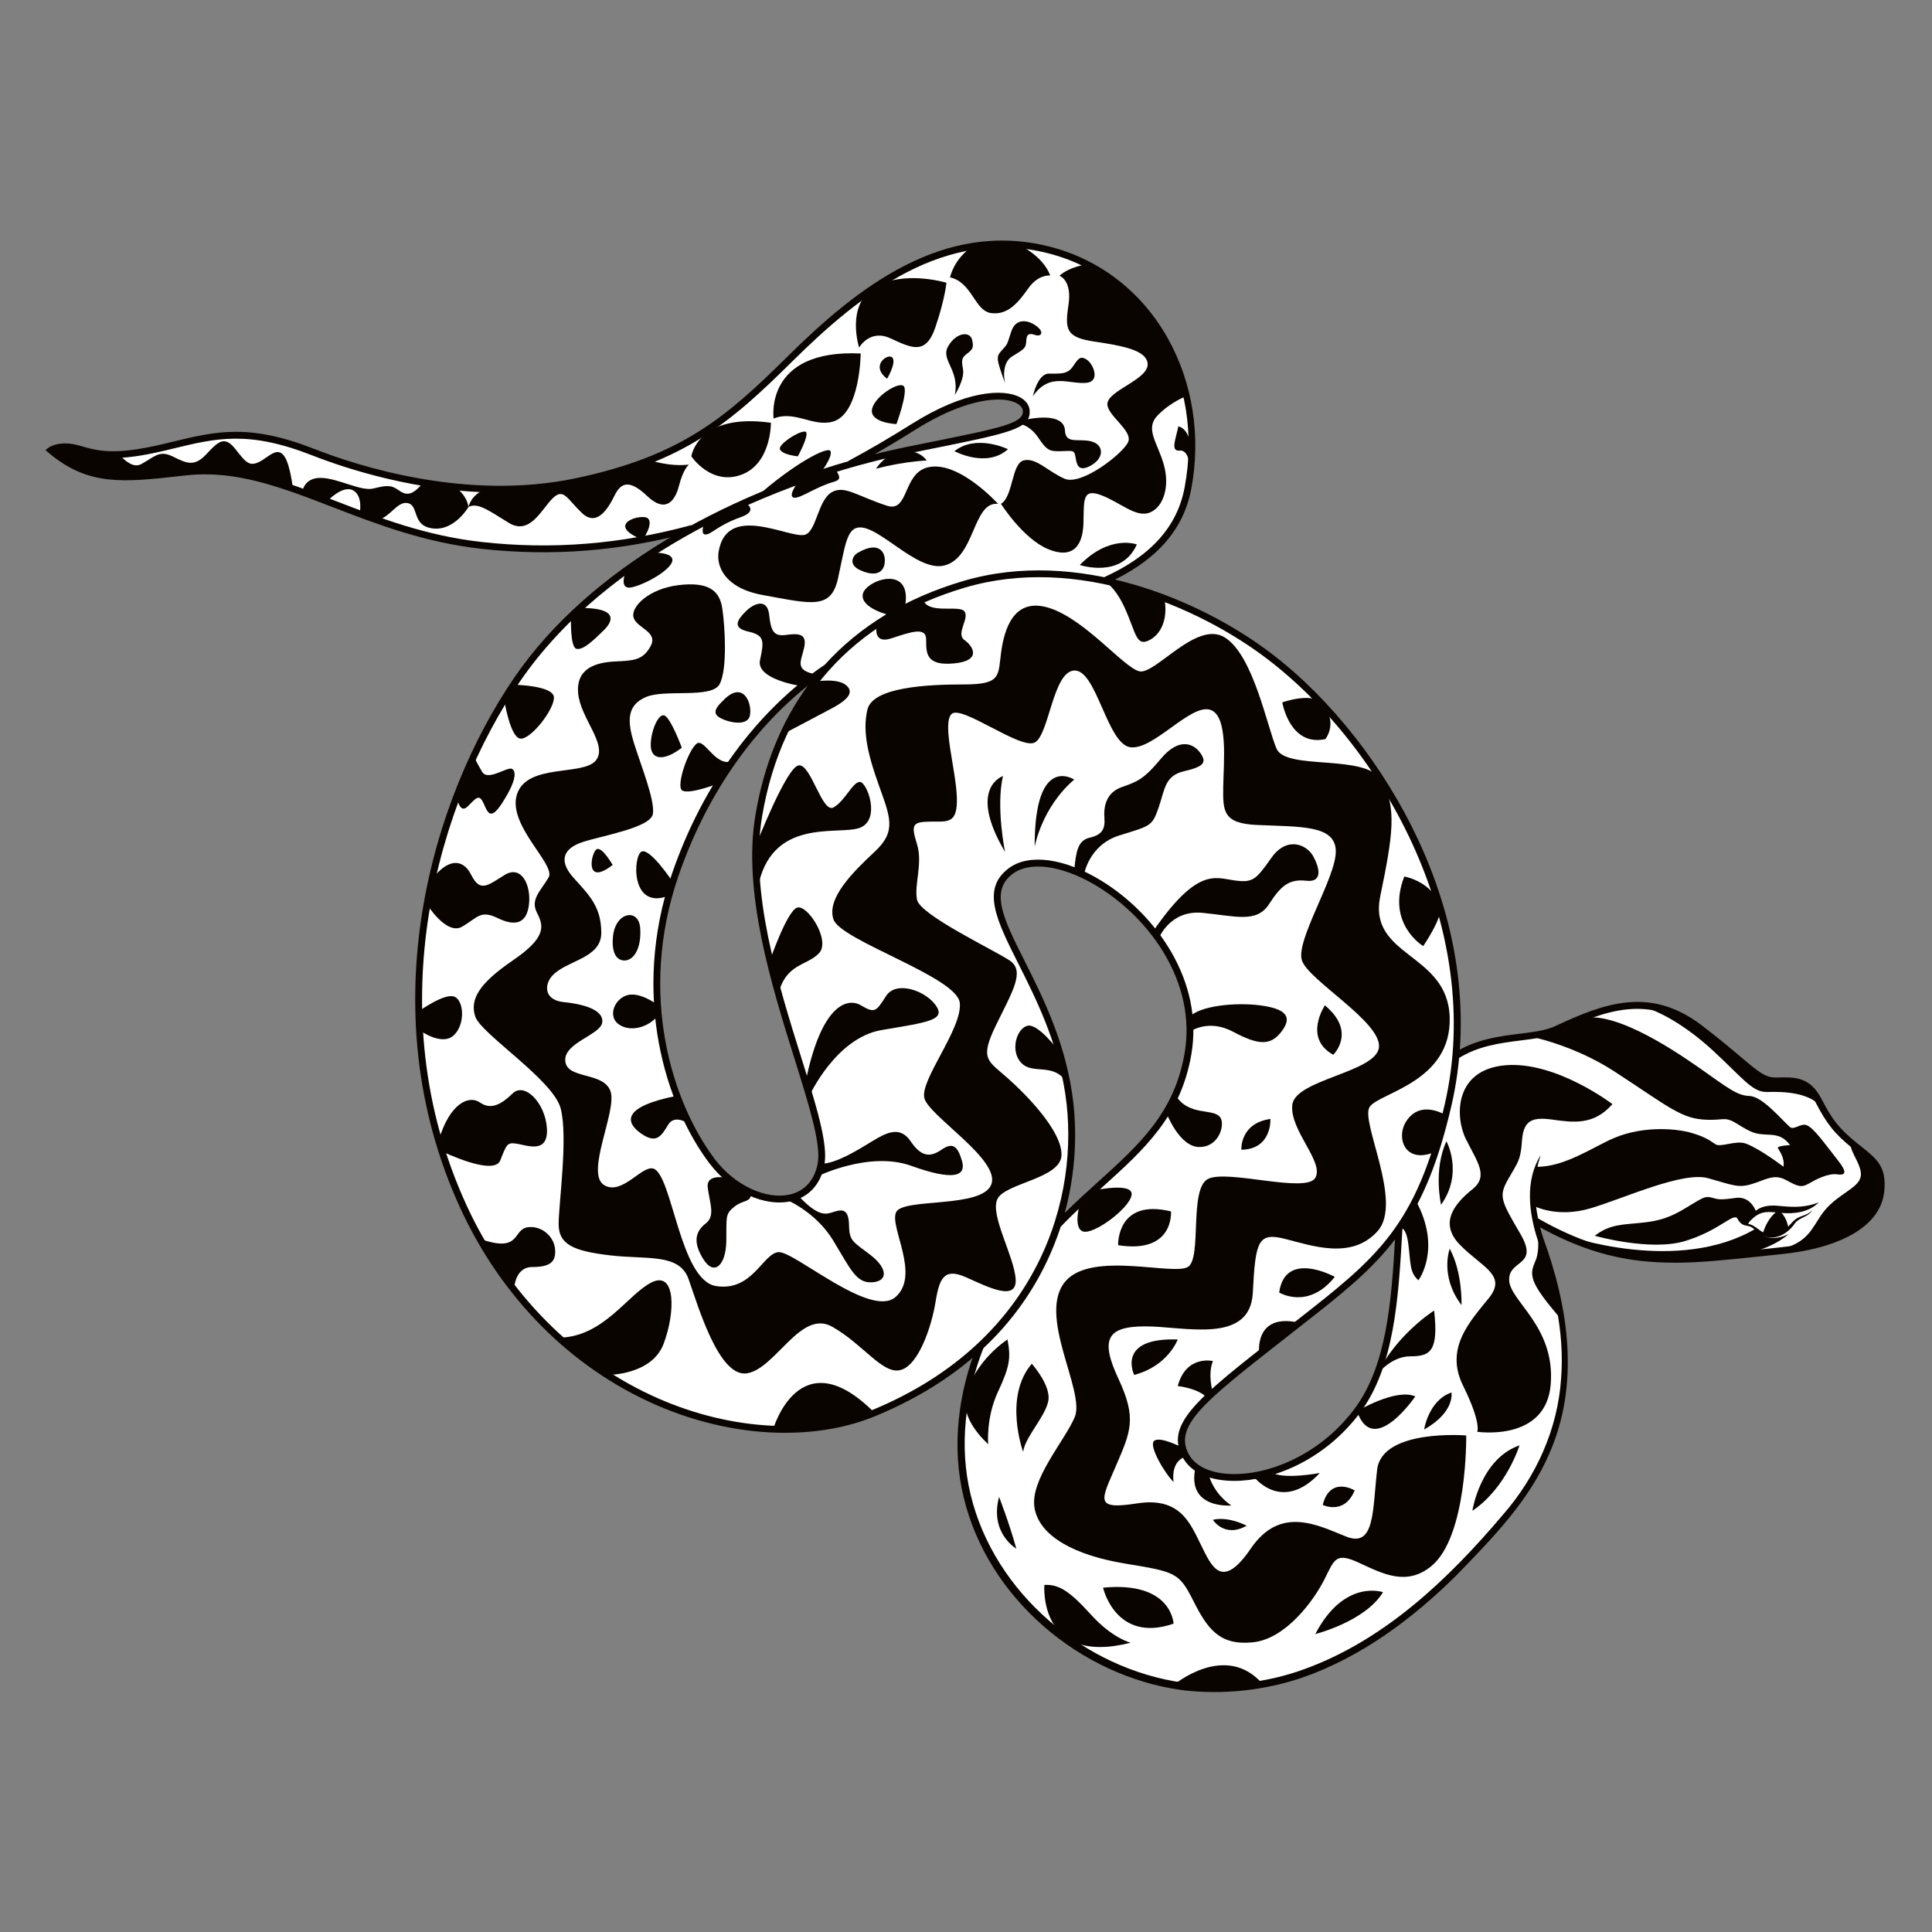 <?xml version="1.0" encoding="UTF-8"?>
<svg id="animals" xmlns="http://www.w3.org/2000/svg" viewBox="0 0 566.93 566.93">
  <rect x="0" y="0" width="566.93" height="566.93" fill="#808080" stroke="none"/>
  <defs>
    <style>
      .cls-1 {
        fill: none;
      }

      .cls-1, .cls-2, .cls-3 {
        stroke-width: 0px;
      }

      .cls-2 {
        fill: #fff;
      }

      .cls-3 {
        fill: #090400;
      }
    </style>
  </defs>
  <g>
    <path class="cls-2" d="m544.26,336.18c-5.34-4.29-7.54-7.22-10.68-13.3-3.14-6.07-7.09-5.85-12.38-5.71-5.29.14-7.47-4.07-22.4-15.48-14.93-11.4-28.37-6.11-41.95.27-7.14,3.36-19.41,1.29-29.62,7.88,4.41-49.09-25.63-95.06-54.72-117.25-12.94-9.87-30.25-18.38-48.52-22.12,12.5-5.57,22.08-13.82,24.6-27.2,5.77-30.59-10.26-62.2-40.87-69.95-30.61-7.75-55.46,11.73-75.93,32-18.08,17.9-31.18,29.35-62.61,35.98-29.22,6.16-59.22-1.55-77.11-8.57-20.13-7.9-29.46-4.96-43.77-1.51s-19.41,2.2-25.05.55c-5.64-1.65-8.33.35-8.33.35,11.7,9.84,22.1,8.32,39.62,6.38,27.48-3.04,50.73,17.53,86.69,21.54,22.16,2.47,42.78.22,62.02-5.03-20.47,11.23-38.92,26.01-51.49,44.35-24.97,36.47-42.05,97.58-15.77,154.74,26.28,57.17,85.11,75.21,120.62,60.44,12.82-5.33,23.04-12.06,31.1-19.58-.51,1.32-1.01,2.67-1.48,4.06-17.77,51.62,23.41,91.39,61.49,95.91,38.08,4.51,69.11-19.75,95.06-51.06,25.95-31.31,14.67-64.31,9.31-80.11-.66-1.95-1.16-3.8-1.52-5.54,26.36,15.19,44.5,11.48,71.5,8.81,19.71-1.95,28.97-9,29.84-17.59.73-7.21-2.3-9-7.64-13.3ZM268.22,125.16c19.79-12.43,32.61-9.72,32.93-4.61.3,4.92-7.07,5.89-35.06,11.59-5.57,1.13-11.26,2.53-17.01,4.18,6.56-3.52,12.95-7.27,19.15-11.17Zm-27.26,216.31c-2.64,14.88-21.65,12.99-31.99-.72-10.16-13.47-24.1-45.38-10.82-84.06,9.16-26.67,25.6-48.18,44.78-61.03-10.09,11.12-17.19,25.57-20.26,43.6-6.25,36.8,20.92,87.3,18.28,102.22Zm69.37,18.02c4.44-13.8,4.92-27.48,3.27-38.57-5.21-34.82-30.58-55.18-17.01-65.32,14.64-10.94,58.22,18.08,51.99,53.75-4.16,23.86-21.63,32.79-38.24,50.14Zm37.74,67.92c-5.41-9.45,5.08-17.18,30.15-36.85,14.18-11.12,24.48-18.78,32.34-30.2-1.12,19.56-2.15,40.19-12.36,53.75-15.84,21.05-43.87,24.25-50.13,13.31Zm102.5-69.16"/>
    <path class="cls-3" d="m521.93,355.13c-2.92,1.88-4.19,5.21-4.67,6.94.4.2.83.37,1.36.45,2.49.41,4.48-.41,6.18-2.03-.53-3.86-2.87-5.36-2.87-5.36Z"/>
    <path class="cls-3" d="m515.17,360.56c-22.58,13.26-54.69,2.61-58.58.9,19.23,9.44,34.46,8.78,53.26,6.88,10.32-1.59,14.95-6.18,14.95-6.18-6.79,3.22-9.63-1.6-9.63-1.6Z"/>
    <path class="cls-3" d="m544.26,336.18c-.55-.44-1.06-.87-1.54-1.28.22,1.3.63,2.68,1.35,4.07,2.74,5.25,2.85,7.01-.79,9.76-3.64,2.74-6.63,4.16-9.6,8.93-2.97,4.78-4.71,7.82-14.1,9.66h0c.82-.08,1.65-.17,2.48-.25,19.71-1.95,28.97-9,29.84-17.59.73-7.21-2.3-9-7.64-13.3Z"/>
    <path class="cls-3" d="m467.97,362.63s16.34,4.65,26.54,1.53c10.2-3.12,14.24-8.48,15.34-6.55s3.06,1.88,3.06,1.88c0,0,.47-2,2.54-3.57,0,0-1.44-5.06-6.13-4.4s-5.1.43-6.94-.06-2.38-.24-6.36,2.19c-3.97,2.43-7.11,4.35-13.43,5.06s-10.13.4-14.62,3.92Z"/>
    <g>
      <path class="cls-1" d="m296.59,255.6c-13.56,10.14,11.81,30.5,17.01,65.32,1.66,11.09,1.17,24.77-3.27,38.57,16.62-17.35,34.08-26.28,38.24-50.14,6.23-35.67-37.35-64.69-51.99-53.75Z"/>
      <path class="cls-1" d="m242.94,195.66c-19.19,12.85-35.63,34.36-44.78,61.03-13.28,38.68.66,70.58,10.82,84.06,10.34,13.71,29.35,15.6,31.99.72,2.65-14.91-24.53-65.42-18.28-102.22,3.06-18.03,10.16-32.47,20.26-43.6Z"/>
      <path class="cls-1" d="m301.15,120.55c-.31-5.11-13.14-7.83-32.93,4.61-6.2,3.89-12.58,7.65-19.15,11.17,5.75-1.65,11.45-3.05,17.01-4.18,27.99-5.7,35.36-6.68,35.06-11.59Z"/>
      <path class="cls-1" d="m378.22,390.56c-25.07,19.68-35.56,27.4-30.15,36.85,6.26,10.94,34.29,7.74,50.13-13.31,10.21-13.56,11.24-34.18,12.36-53.75-7.86,11.41-18.16,19.07-32.34,30.2Z"/>
      <path class="cls-3" d="m518.54,320.44c4.26-.13,13.03-.13,16.52,5.16,0,0,0,0,0,0-.48-.84-.96-1.73-1.47-2.72-3.14-6.07-7.09-5.85-12.38-5.71-5.29.14-7.47-4.07-22.4-15.48-6.62-5.06-12.95-6.83-19.12-6.68,5.11.39,14.27,5.22,23.12,13.42,8.9,8.26,11.48,12.13,15.74,12Z"/>
    </g>
    <path class="cls-3" d="m449.88,353.75s6.84,3.86,17.04.76,26.97-10.84,34.33-8.77,8.81,2.91,12.77,1.72,6.49-3.09,9.9-1.27,4.51,2.45,6.73,1.19,5.7-3.17,8.55-2.77,2.51-1.1,0-4.27c-3.68-4.65-7.02-9.48-9.12-10.19-1.73-.59-3.7,1.59-4.87.54-2.73-2.46-8.08-8.94-11.82-9.08s-6.32-2.34-14.8-8.29c-8.91-6.25-26.74-17.81-35.66-14.07-8.92,3.75-10.82,4.42-14.46,4.77,0,0,12.95,2.39,25.23,10.37,14.76,9.59,19.18,13.54,25.76,14.1s6.26-1.23,10.41,1.36c4.14,2.59,5.21,2.86,7.9,3.04s5.09-.09,7.51,3.13c0,0-3.93.18-3.57.89.36.71,2.09,2.86,1.62,5.45,0,0-6.67-5.13-10.95-6.76-2.96-1.13-7.49,1.21-9,.16-1.94-1.35-3.58-2.38-7.66-3.5-2.82-.78-12.89-2.28-22.26,1.75-5.96,2.57-14.49,8.53-22.67,8.37,0,0-1.64,5.43-.88,11.38Z"/>
    <path class="cls-3" d="m473.15,323.99s-16.65-12.72-31.5-11.39c-14.85,1.33-14.75,15.01-11.53,21.58s6.84,10.86,2.01,14.75c-4.83,3.89-10.19,9.7-3.76,16.31,6.44,6.61,13.94,8.89,8.58,15.6-5.36,6.7-13.14,14.61-7.64,25.74,5.5,11.13,4.16,13.56,4.16,13.56,0,0,20.24,3.07,21.58-13.96,1.34-17.03-12.07-24.4-12.2-30.57s8.98-3.89,3.22-13.67c-5.76-9.79-6.3-10.99-3.49-15.95,2.82-4.96,3.62-5.39,4.02-11.07.4-5.68,2.41-7.28,8.71-6.41s12.29,1.81,17.83-4.5Z"/>
    <path class="cls-3" d="m430.23,421.22s-24.72-2.01-26.12,10.04c-1.39,12.05-.62,23.02-9.12,19.62-8.5-3.4-19.32-9.12-27.97,3.55-8.65,12.67-11.59,4.94-14.68-1.24-3.09-6.18-6.03-14.01-18.7-12.03-12.67,1.98-10.51-.93-6.18-11s6.18-13.91.77-25.5c-5.41-11.59-3.55-15.45,7.88-15.45s30.75,5.41,31.52-9.89c.77-15.3,1.57-17.77,9.52-15.76,7.95,2.01,19.54,6.18,27.11-2.32s-5.25-32.3-2.32-36.47c2.94-4.17,24.05-7.3,23.46-26.29s-24.08-17.6-20.37-35.52c3.71-17.93,4.91-26.08.37-33.98-4.54-7.9-28.03-2.8-30.81-9.29-2.78-6.49-6.8-27.35-15.14-32.61-8.34-5.25-20.55,11.13-25.19,9.89s-15.76-15.14-26.27-18.54c-10.51-3.4-13.29,6.18-14.22,12.98-.93,6.8.15,9.43-10.76,9.43s-26.94.77-28.49,7.42c-1.55,6.64.39,13.83,3.4,22.25,3.33,9.33,5.18,13.41-1.18,19.35-6.36,5.95-14.25,13.69-12.17,19.92,2.07,6.22,36.24,16.87,37.07,24.48.83,7.61-11.89,22.82-10.37,28.08,1.52,5.26,22.27,17.98,19.64,25.17-2.63,7.19-25.86,3.91-27.94,8.18-2.07,4.27,7.19,18.38-.14,24.88s-29.86-13.59-34.44-13.14-7.61,11.62-18.26,9.96c-10.65-1.66-12.85-32.63-18.37-34.46-3.34-1.11-9.13,7.86-14.37,4.9-5.92-3.35,3.86-21.97,1.73-27.69-2.13-5.72-12.77-3.36-13.24-8.78-.47-5.42,10.3-7.63,10.84-11.32.43-2.9-3.27-5.16-11.36-5.99-5.67-.58-5.78-5.05-3.25-7.78,4.17-4.51,14.33-4.97,14.33-12.52s-3.38-10.91-8.06-16.08c-4.68-5.17-3.02-8.77,2.73-10.62,5.75-1.85,19.78-4.19,20.47-8.19s-3.61-14.52-5.56-20.86-2.14-11.01,3.51-13.45c5.65-2.44,19.3.58,21.64-3.8,2.34-4.39,1.56-16.96.78-22.22-.78-5.26-4.09-7.89-12.86-6.82s-14.13,6.43-13.16,9.55c.97,3.12,7.31,4.09,4.97,8.38s-5.26,4.19-10.62,4.48-11.31,1.95-10.62,9.36c.68,7.41,8.87,15.11,5.17,19.69s-20.08.78-23.1,9.84c-3.02,9.06,11.47,20.68,9.26,24.46-2.34,4-5.46,6.45-3.41,10.39,2.05,3.94,2.73,7.26-7.11,13.98-9.84,6.72-12.67,11.4-11.01,16.47s22.81,18.52,25.05,26.9c2.24,8.38-.58,28.07-.58,34.01s4.29,7.89,15.11,9.16c10.82,1.27,20.27-.68,23,6.92,2.73,7.6,8.87,29.14,17.25,27.68,8.38-1.46,15.69-18.91,24.95-13.64s14.81,14.13,20.08,12.67,9.06-12.77,10.23-20.08,2.78-9.84,8.95-7.11,14.93,7.31,14.54.58c-.39-6.72-7.61-18.84-5.36-23.55s18.62-5.95,18.81-12.88-9.94-17.4-15.79-22.59-8.28-5.49-3.51-15.38c4.78-9.89,8.77-16.02,4.09-19.15-4.68-3.12-26.31-13.36-27.19-17.84-.88-4.48,1.75-10.62,0-16.28-1.75-5.65-1.46-6.53,3.7-6.63s8.28.97,7.99-7.21c-.29-8.19-4.39-21.54-1.56-24.36,2.83-2.83,20.08,10.43,24.36,8.38,4.29-2.05,5.36-21.15,11.79-21.15s9.55,21.54,16.28,22.51,17.55-12.67,23.39-11.01c5.49,1.56,4,15.59,3.9,22.71-.1,7.11,0,10.67,9.84,11.11,13.06.58,23.1,0,23.2,7.7.1,7.7-11.89,26.23-9.94,32.07s23.29,18.02,22.61,25.43-24.66,9.45-25.44,16.96c-.78,7.5,9.55,16.86,6.72,21.44-2.83,4.58-25.92-2.63-31.48.29s-1.75,22.9-5.75,25.73c-4,2.83-28.11-4.72-35.96,4.19-8.67,9.84,5.86,32.35,2.63,39.96-3.02,7.11-13.25,18.42-11.79,26.7s11.79,13.84,26.61,16.28,15.79,2.63,19.98,10.92,7.7,13.16,17.45,12.18,17.93-12.38,20.95-18.32c3.02-5.94,3.22-8.28,10.33-4.97,7.11,3.31,13.82,6.73,20.95,1.07,10.82-8.58,10.4-38.48,10.4-38.48Z"/>
    <path class="cls-3" d="m210.87,161.89c-.71,4.33,1.83,10.7,12.97,12.72,14.2,2.57,20.01,4.39,22.05-4.82,2.03-9.2,2.49-14.44,5.89-14.98,5.99-.96,17.32,13.19,25.36,11.12,9.1-2.34,8.24-18.83,15.73-18.08,0,0-11.65-12.92-20.65-10.7-7.38,1.82-5.45,13.39-11.99,11.24-8.78-2.89-12.3-5.94-15.95-4.07-4.39,2.25-4.64,11.94-8.28,12.65-4.74.92-22.77-9.42-25.12,4.92Z"/>
    <path class="cls-3" d="m319.03,77.57s-5.05.58-8.15,3.35c0,0,3.77,1.22,2.66,8.53-1.11,7.31-.66,9.53,7.42,10.75s14.36,2.37,15.62,5.65c2.01,5.23-11.86,8.54-11.63,12.85.18,3.38,7.44,7.7,6.12,10.95-1.31,3.25-13.7,13.01-18.7,10.82-5-2.19-8.32-6.25-11.95-5.38s-3.06,10.57-6.69,12.76c0,0,6.44,10.19,13.76,13.26,7.32,3.06,10.26-.94,10.44-7.57.19-6.63-.44-10.32,5.13-8.26,5.57,2.06,10.26,6.75,14.32,5.13s5.94-7.65,4.13-14.08-5.69-10.5-1.75-14.5c3.94-4,8.36-5.57,8.36-5.57,0,0-4.08-26.17-29.09-38.69Z"/>
    <path class="cls-3" d="m299,71.87s6.92,3.03,9.19,8.98c0,0-3.46-.43-6.38,3.68-2.92,4.11-5.96,7.98-10.92,7.35s-5.51-8.98-12.11-10.49c0,0,1.08-5.41,6.49-8.98,0,0,5-2,13.73-.54Z"/>
    <path class="cls-3" d="m277.72,82.97s-12.59-3.83-21.11,1.39-4.51,17.64-4.51,17.64c0,0,3.07-5.5,9.12-2.75,6.05,2.75,10.38,5.19,13.21-3.07s3.3-13.21,3.3-13.21Z"/>
    <path class="cls-3" d="m252.56,103.72s-.13,17.94-8.33,20.05c-5.82,1.49-11.16-3.46-17.22-.94,0,0-2.91-20.44,25.55-19.1Z"/>
    <path class="cls-3" d="m226.22,124.05s.16,12.06-8.73,15.28c-8.88,3.22-14.62-5.42-14.62-5.42,0,0,1.81-12.87,23.35-9.85Z"/>
    <path class="cls-3" d="m202.17,136.33s-1.65,1.2-2.91,6.15c-1.26,4.95-4.17,8.02-9.36,3.07s-7.7-3.93-9.51-.24c-1.81,3.69-5.19,9.51-9.67,5.19-4.48-4.32-5.35-7.39-8.57-4.25-3.22,3.14-6.68,11.01-12.89,7.15-6.21-3.85-9.12-5.97-11.79-4.64,0,0,.62-3.56,5.11-5.28,0,0,25.26,1.34,48.05-8.44,0,0,5.8,1.98,11.54,1.29Z"/>
    <path class="cls-3" d="m137.47,148.77s-4.04,7-10.36,6.31-4.13-6.57-7.31-7.41-5.16,4.09-9.12,4.99l-5.16-1.87s1.14-5.22-1.92-6.9-7.64,3.24-7.64,3.24l-7.25-2.73s.37-4.23,5.41-4.17c5.04.06,11.76,4.02,15.42,3.12s5.16-1.14,7.32.42,3.98,1.99,7.3-2.15l9.37,1.26s3.32,2.08,3.95,5.89Z"/>
    <g>
      <path class="cls-1" d="m242.94,195.66c-19.19,12.85-35.63,34.36-44.78,61.03-13.28,38.68.66,70.58,10.82,84.06,10.34,13.71,29.35,15.6,31.99.72,2.65-14.91-24.53-65.42-18.28-102.22,3.06-18.03,10.16-32.47,20.26-43.6Z"/>
      <path class="cls-1" d="m296.59,255.6c-13.56,10.14,11.81,30.5,17.01,65.32,1.66,11.09,1.17,24.77-3.27,38.57,16.62-17.35,34.08-26.28,38.24-50.14,6.23-35.67-37.35-64.69-51.99-53.75Z"/>
      <path class="cls-1" d="m301.15,120.55c-.31-5.11-13.14-7.83-32.93,4.61-6.2,3.89-12.58,7.65-19.15,11.17,5.75-1.65,11.45-3.05,17.01-4.18,27.99-5.7,35.36-6.68,35.06-11.59Z"/>
      <path class="cls-1" d="m378.22,390.56c-25.07,19.68-35.56,27.4-30.15,36.85,6.26,10.94,34.29,7.74,50.13-13.31,10.21-13.56,11.24-34.18,12.36-53.75-7.86,11.41-18.16,19.07-32.34,30.2Z"/>
      <path class="cls-3" d="m76.96,135.04c-3.71,2.25-4.66.82-7.84-3.21-3.18-4.02-4.98-2.44-8.58,1.46-3.6,3.89-5.93,2.57-9.85.66-3.92-1.91-5.19,0-9.21,2.22-2.22,1.23-4.7-.77-6.47-2.81-5.14.24-8.35-.6-11.75-1.59-5.64-1.65-8.33.35-8.33.35,11.7,9.84,22.1,8.32,39.62,6.38,10.78-1.19,20.92,1.26,31.42,4.91-2.01-15.21-5.55-10.48-9.01-8.38Z"/>
    </g>
    <path class="cls-3" d="m424.45,334.9s5.07,9.28-1.58,18.62c0,0-2.35-10.17,1.58-18.62Z"/>
    <path class="cls-3" d="m425.41,366.42s-3.03,8,3.46,16.55c0,0,.35-9.51-3.46-16.55Z"/>
    <path class="cls-3" d="m450.57,358.25s1.85,7.52,0,11.74-1.96,6.14,7.7,17.32c0,0-1.96-12.9-7.7-29.05Z"/>
    <path class="cls-3" d="m410.56,360.36s1.96-1.03,2.7,4.67.32,8.34,2.96,10.66c0,0,7.02-9.25-.82-23.47l-4.84,8.14Z"/>
    <path class="cls-3" d="m417.9,419.48s1.27-8.54,8.02-10.87c0,0,1.14,5.7-8.02,10.87Z"/>
    <path class="cls-3" d="m432.05,443.34s2.32-15.21,13.83-19.21c0,0-3.8,12.45-13.83,19.21Z"/>
    <path class="cls-3" d="m404,403.46s4.03-5.46,9.86-5.46,8.33-1.46,6.97-13.43c0,0-11.07,6.97-16.83,18.89Z"/>
    <path class="cls-3" d="m398.2,414.1s11.42-6.82,17.11-4.34c0,0-12.37,18.16-17.11,4.34Z"/>
    <path class="cls-3" d="m397.51,437.34s-7.18-4.37-9.37,4.27c0,0,6.35,3.12,9.37-4.27Z"/>
    <path class="cls-3" d="m405.84,467.22s-11.35-4.06-19.88,12.28c0,0,14.57-3.64,19.88-12.28Z"/>
    <path class="cls-3" d="m387.28,432.24s-11.22,2.13-14.37-.35l-5.2,1.2s8.25,11.27,19.58-.85Z"/>
    <path class="cls-3" d="m365.82,447.71s-5.23-2.83-9.91-1.74c0,0,3.38,5.44,9.91,1.74Z"/>
    <path class="cls-3" d="m344.37,476.45s-.44-12.52-20.69-10.56c0,0,3.7,16.44,20.69,10.56Z"/>
    <path class="cls-3" d="m344.37,494.47s15.3-12.94,26.21-.23c0,0-15.71,2.89-26.21.23Z"/>
    <path class="cls-3" d="m331.78,482.05s-5.35-1.3-11.58-8.18c-6.24-6.87-9.42-9.04-13.74-8.78,0,0-1.91,23.86,25.33,16.96Z"/>
    <path class="cls-3" d="m300.22,426.02s-5.85-16.04,2.55-25.84c0,0,5.73,6.36,4.84,10.94-.89,4.58-6.87,10.69-7.38,14.89Z"/>
    <path class="cls-3" d="m295.64,393.06s-9.84,6.28-12.17,16.67c-1.17,5.2,2.53,10.29,6.51,14.08,0,0-.7-7.76,2.86-15.38,3.56-7.61,3.79-10.05,2.8-15.38Z"/>
    <path class="cls-3" d="m293.17,439.25s2.97,7.6,5.06,15.19c0,0-7.91-4.56-5.06-15.19Z"/>
    <path class="cls-3" d="m354.62,432.41s.98,5.44,6.7,9.36c0,0-13.34,1.23-10.49-11.3l3.79,1.94Z"/>
    <path class="cls-3" d="m346.97,424.79s-6.62-3.46-8.31-1.97c-1.69,1.48,3.28,9.72,5.72,12.06,0,0-1.08-6.15,3.7-7.47l-1.1-2.62Z"/>
    <path class="cls-3" d="m332.82,403.46s-5.44-11.03,12.78-10.4c0,0-2.85,7.81-12.78,10.4Z"/>
    <path class="cls-3" d="m355.92,399.39s-7.87-1.9-10.32,7.34c0,0,6.03.6,8.66,3.49l1.66-1.56s-1.64-5.2,0-9.27Z"/>
    <path class="cls-3" d="m369.5,397.4s-1.73-12.33,11.78-9.25l-11.78,9.25Z"/>
    <path class="cls-3" d="m391.68,374.69s-14.55-8.06-16.32,4.58c0,0,8.47,5.24,16.32-4.58Z"/>
    <path class="cls-3" d="m424.23,327.24s-7.41-4.79-11.63,1.87c-3.03,4.77-.33,12.69,8.59,8.87l3.04-10.75Z"/>
    <path class="cls-3" d="m328.1,365.39s-.52-13.82,15.52-9.91c0,0,1.04,12.52-15.52,9.91Z"/>
    <path class="cls-3" d="m317.02,352.62s-2.35,7.69.78,8.74c3.13,1.04,13.65-6.78,14.26-10.69s-11.15-1.33-11.15-1.33l-3.89,3.28Z"/>
    <path class="cls-3" d="m342.22,326.46s3.75,10.01,9.61,10.12,7.68-6.47,6.3-8.61c-1.9-2.94-9.29-.21-13.2-6.62l-2.7,5.11Z"/>
    <path class="cls-3" d="m364.27,337.38s-.52-7.74,8.52-9.03c0,0,.52,8.9-8.52,9.03Z"/>
    <path class="cls-3" d="m388.78,295.01s-6.45,9.59,2.45,14.5c0,0,6.97-6.67-2.45-14.5Z"/>
    <path class="cls-3" d="m349.18,302.75s5.28-3.92,12.64,0c7.36,3.92,10.97,4.21,14.19,0,3.23-4.21,1.69-6.71-6.27-7.74-7.21-.94-17.96.13-20.75,3.51l.19,4.23Z"/>
    <path class="cls-3" d="m422.6,266.2c.8,3.04-4.97,11.42-4.97,11.42,0,0-11-6.57-5.54-20.42,0,0,8.53,1.5,10.51,9.01Z"/>
    <path class="cls-3" d="m387.47,206.1c-2.93-2.91-11.19,0-11.19,0,0,0,2.15,13.07,12.65,10.78,0,0,4.16-5.2-1.46-10.78Z"/>
    <path class="cls-3" d="m339.98,275.48s3.21-8.55,12.9-7.61c9.69.94,15.87,3.09,19.51-2.56,3.63-5.65,6.06-7.4,10.97-6.86s3.83-3.9,1.95-7.26c-1.88-3.36-7.67-5.92-12.24.54-4.57,6.46-5.38,7.4-11.03,6.59-5.65-.81-10.79-3.68-23.69,14.97l1.64,2.19Z"/>
    <path class="cls-3" d="m318.07,256.8s1.31-8.84,10.46-11.67,9.55-2.69,11.43-8.07c1.88-5.38,1.75-9.42,7.53-10.76s6.73-2.56,4.71-5.38c-2.02-2.82-6.32-4.57-11.57,1.75-5.25,6.32-7.13,6.73-11.57,8.34s-5.25,5.65-4.98,9.01-.81,4.98-4.3,5.78c-3.5.81-4.04,4.01-4.57,9.74l2.86,1.26Z"/>
    <path class="cls-3" d="m324,170.48s3.06,1.45,5.95,7.7c3.33,7.21,3.34,11.49,7.02,9.82,3.68-1.67,5.87-6.35,4.7-12.37,0,0-11.09-4.01-17.67-5.15Z"/>
    <path class="cls-3" d="m257.31,183.27s-1.5,5.92,4.24,4.05,10.22-3.51,10.22.37-.12,7.74,8.1,6.99c8.23-.75,5.8-4.99,3.15-6.86-2.65-1.87,1.53-6.34,0-8.4s-10.82,1.05-12.16-3.56c0,0-8.15,3.46-13.55,7.42Z"/>
    <path class="cls-3" d="m221.8,248.11s8.96-23.02,12.57-23.52,6.86,14.21,10.22,12.34c3.37-1.87,5.61-7.48,7.73-7.48s6.23,11.09,0,13.46c-6.23,2.37-26.32-3.44-30.05,18.16,0,0-.87-7.6-.48-12.97Z"/>
    <path class="cls-3" d="m225.93,281.85s4.95-14.38,7.94-15.5c2.99-1.12,9.97,9.6,6.48,13.34s-9.72,2.98-11.9,11.9l-2.52-9.73Z"/>
    <path class="cls-3" d="m229.98,215.3s8.98-4.69,14.26-7.52,6.16-4.92,4.07-6.7c-2.61-2.22-9.09-1.08-9.09-1.08,0,0-6.04,7.51-9.24,15.29Z"/>
    <path class="cls-3" d="m303.62,248.51s1.94-11.43,11.59-19.75c0,0-11.71-7.83-11.59,19.75Z"/>
    <path class="cls-3" d="m294.93,250s-2.73-13.11-.62-22.27c0,0-10.56,3.39.62,22.27Z"/>
    <path class="cls-3" d="m310.84,308.63s-6.13-8.4-9.33-7.63c-3.2.77-5.21,7.39-1.78,10.94s9.46-.33,13.31,5.75l-2.21-9.07Z"/>
    <path class="cls-3" d="m237.52,321.54s7.74-17,21.18-19.28,19.01-2.87,15.9-7.25c-3.11-4.38-11.64-7.33-14.59-2.74-2.95,4.59-3.28,5.15-7.38,2.74-4.1-2.41-11.72-.08-16.27,22.68l1.16,3.85Z"/>
    <path class="cls-3" d="m239.81,345.22s15.29-7.55,27.58-3.12c12.29,4.43,16.21,3.12,14.91-1.39s-2.78-5.58-6.06-3.32-5.9,2.12-9.01-2.48c-3.11-4.6-7.07-2.61-11.32,0-4.25,2.61-10.72,6.6-14.94,6.57l-1.15,3.75Z"/>
    <path class="cls-3" d="m230.2,351.78s9,3.54,14.25,12.17c5.24,8.63,6.8,12.6,11.46,12.33s4.66-4.05-.47-8.01c-5.13-3.96-6.21-3.97-6.3-8.78s-2.07-4.63-4.37-3.91-4.4,1.83-10.59-4.8l-3.98,1.01Z"/>
    <path class="cls-3" d="m226.84,419.48s7.71-27.13,29.78-4.92c0,0-12.1,6.07-29.78,4.92Z"/>
    <path class="cls-3" d="m178.18,403.46s13.06.18,16.57-9.17c3.51-9.36,3.51-21.44-3.51-18s-14.15,16.17-27.35,16.24c0,0,7.97,7.18,14.29,10.93Z"/>
    <path class="cls-3" d="m150.83,378.69s-.01-6.88,5.33-6.89,6.79-1.56,6.76-4.63c-.04-4.3-3.97-7.53-7.93-7.06-4.76.55-1.85,7.75-14.18,3.42,0,0,3.83,8.11,10.02,15.16Z"/>
    <path class="cls-3" d="m213.68,345.73s-6.53-1.66-6,2.74c.52,4.4,2.31,8.28-.52,10.48-2.83,2.2-4.09,5.15-.84,10.44,3.25,5.29,6.71,1.83,6.81-5.19.1-7.02-.42-7.86,2.31-10.06,2.73-2.2,4.99-1.15,5.01-4.14,0,0-4.1-1.72-6.77-4.26Z"/>
    <path class="cls-3" d="m202.36,329.94s-4.23-3.17-6.22,0-3.31,5.93-7.95,2.73-5.96-7.91,10.49-11.13l3.67,8.4Z"/>
    <path class="cls-3" d="m129.69,337.86s15.23,7.4,17.11,2.65c1.88-4.75,1.96-5.41,5.06-4.86s9.07,2.87,8.63-4.53c-.44-7.4-6.51-13.69-10.05-10.27-3.53,3.42-6.46,4.86-9.63,2.65s-8.86.19-12.09,11.19l.97,3.16Z"/>
    <path class="cls-3" d="m192.71,294.69s-5.28-3.97-9.04-2.54c-3.75,1.44-5.52,6.76-1.44,8.84s9.05-.45,10.93-3.1l-.46-3.2Z"/>
    <path class="cls-3" d="m123.1,302.31s6.53,4.77,10.04,1.51c3.51-3.26,3.01-10.54,0-11.42-3.01-.88-10.33,4.41-10.33,4.41l.29,5.5Z"/>
    <path class="cls-3" d="m179.9,274.57c-.46,3.93.44,7.16,3.2,7.28s5.15-3.39,4.77-9.42c-.38-6.02-7.15-4.9-7.97,2.13Z"/>
    <path class="cls-3" d="m125.26,265.33s5.75,9.24,10.33,6.6,5.33-5.02,10.48-2.51,8.54,1.6,9.16-4.09c.63-5.7-2.26-11.6-7.15-8.58-4.9,3.01-7.15,5.27-9.79,0-2.64-5.27-7.27-4.49-11.61,1.4l-1.42,7.19Z"/>
    <path class="cls-3" d="m197.44,258.84s-6.38-9.68-9.03-9.01-3.65,17.53,7.85,12.99l1.18-3.97Z"/>
    <path class="cls-3" d="m179.78,253.81s-3.03-5.31-4.64-4.64-3.89,11.28,4.64,4.64Z"/>
    <path class="cls-3" d="m210.75,229.92s-8.21,3.22-10.49,2.09c-2.28-1.14,2.46-14.12,4.83-14.03s5.35,7.29,10.07,5.26l-4.42,6.69Z"/>
    <path class="cls-3" d="m200.07,219.4s-3.32-9.01-5.21-9.48-4.08,5.31-3.89,9.1c.19,3.79,3.7,4.55,9.1.38Z"/>
    <path class="cls-3" d="m134,233.65s.76,5.46,3.23,3c2.46-2.46,3.32-3.69,4.55-1.18,1.23,2.51,1.9,5.93,5.69,0s4.17-8.96,2.84-9.82-7.11,3.7-8.82.85c-1.71-2.84-2.49-4.66-2.49-4.66l-5,11.8Z"/>
    <path class="cls-3" d="m147.94,205.27s1.71,11.09,4.74,11.47,10.05-8.63,9.86-12.13c-.19-3.51-11.82-3.68-11.82-3.68l-2.78,4.34Z"/>
    <path class="cls-3" d="m167.57,180.83s-.39,9.09,1.6,9.56,5.12-2.65,7.96-5.4,4.35-6.65-6.97-6.6l-2.59,2.44Z"/>
    <path class="cls-3" d="m212.49,205.27c-1.49,1.46-3.74,3.51-1.73,5.02s8.65,3.26,9.31-.41-1.99-10.12-7.58-4.62Z"/>
    <path class="cls-3" d="m234.96,201.29s-13.18-1.9-11.94-7.58c1.23-5.69,1.33-7.31-3.51-8.4s-3.03-3.55-.66-5.92c2.37-2.37,6.33-3.98,6.86,1.04s1.48,6.35,4.98,5.88,6.16-.47,5.31,3.6c-.85,4.08-3.15,6.85,3.69,8.02l-4.73,3.35Z"/>
    <path class="cls-3" d="m261.4,180.62s-8.81-1.99-8.24-6.16c.57-4.17,15.02-9.4,12.34,3.92l-4.1,2.23Z"/>
    <path class="cls-3" d="m251.81,162.15c-1.87,1.08-2.73,3.59.49,5.11s6.39,1.61,7.18-1.42-.95-7.56-7.66-3.69Z"/>
    <path class="cls-3" d="m183.8,167.29s-2.77,6.26,1.98,4.97c4.47-1.21,11.26-5.25,11.53-7.79s-6.01-2.32-6.01-2.32l-7.5,5.14Z"/>
    <path class="cls-3" d="m206.71,153.17s-1.17,3.35,0,3.62c1.86.42,3.12-2.34,10.85-5.11,4.01-1.44,2.7-3.29.96-4.23l-11.8,5.72Z"/>
    <path class="cls-3" d="m234.48,141.03s-3.16,4.08-1.81,4.89,5.06-2.03,10.26-3.98c2.41-.91,4.94-.67,2-4.38,0,0-6.61,1.56-10.45,3.48Z"/>
    <path class="cls-3" d="m263.38,132.72c-3.88.9-6.33,4.83-6.33,4.83,0,0,7.19-2.02,14.87-2.42,0,0-2.28-3.87-8.53-2.42Z"/>
    <path class="cls-3" d="m280.07,132.39s9.4,5.09,15.7-.57c0,0-9.2-4.55-15.7.57Z"/>
    <path class="cls-3" d="m298.79,124.27s3.27.24,5.9,4.18,3.46,4.01,6.71,3.94,3.8-.42,4.15,1.45.48,5.05,4.56,2.77,3.8-6.22,0-7.12-7.4.94-7.61-3.19c-.21-4.14-6.04-4.4-12.39-2.99l-1.32.97Z"/>
    <path class="cls-3" d="m316.86,165.79s12.24,4.15,16.73-6.02c0,0-7.88-3.04-16.73,6.02Z"/>
    <path class="cls-3" d="m345.77,125.13s5.1.55,3.41,12.27c0,0-.16-5.48-3-5.18s-1.11-3.5-.41-7.1Z"/>
    <path class="cls-3" d="m303.09,116.26s1.38-6.63,4.71-6.63,5.4.25,6.97-2.01,2.13-3.39,4.14-2.07c2.01,1.32,3.94,6.34,0,6.78-5.08.56-10.86-3.25-15.81,3.93Z"/>
    <path class="cls-3" d="m294.9,112.37s-1.33-5.68,2.11-7.79c3.44-2.11,4.06-2.36,4.14-4.53s.94-2.31,2.62-1.75,2.47-.65,1.03-2.05c-2.24-2.17-6.58-3.44-8.03.97-1.45,4.41-1.03,3.56-2.78,5.56-1.75,1.99-1.69,2.3.91,9.61Z"/>
    <path class="cls-3" d="m280.19,115.91s3-4.69,2.38-7.69-.06-3.46,1.36-4.56,1.92-1.66,1.3-4.04-4.52-2.21-6.96,1.92,3.39,6.84,1.92,14.37Z"/>
    <path class="cls-3" d="m263.05,124.45s3.17-8.6,2.32-10.86-8.94,2.71-9.5,6.62c-.57,3.9,7.18,4.24,7.18,4.24Z"/>
    <path class="cls-3" d="m260.31,111.13s2.75-4.6,1.59-6.15c-1.16-1.55-6.78,2.24-1.59,6.15Z"/>
    <path class="cls-3" d="m234.12,133.9s2.99-5.43,2.5-6.96c-.49-1.53-8.36,3.23-7.75,4.88.61,1.65,5.25,2.08,5.25,2.08Z"/>
    <path class="cls-3" d="m240.65,138.97s3.78-4.91,3.05-6.58c-.73-1.66-11.19,3.97-22.01,13.67l18.96-7.09Z"/>
    <path class="cls-3" d="m188.61,158.4s3.22-4.62,1.55-6.26-13.18,1.65-1.55,6.26Z"/>
  </g>
  <path class="cls-3" d="m491.22,370.52c-13.17,0-25.7-2.5-41.14-11.4l1-1.73c23.69,13.65,40.5,11.88,63.76,9.42,2.32-.24,4.69-.49,7.14-.74,17.5-1.73,28.04-7.81,28.94-16.69.62-6.14-1.5-7.82-6.13-11.5l-1.15-.91c-5.24-4.21-7.59-7.14-10.94-13.62-2.79-5.4-6.12-5.31-11.16-5.18h-.31c-3.88.12-6.15-1.82-11.65-6.46-2.67-2.26-6.33-5.35-11.38-9.21-14.13-10.79-26.89-6.21-40.92.38-3.04,1.43-6.92,1.91-11.02,2.43-5.87.74-12.53,1.57-18.4,5.32l-1.08-1.68c6.25-4,13.14-4.86,19.23-5.62,3.95-.49,7.67-.96,10.42-2.25,14.63-6.88,27.96-11.63,42.98-.16,5.09,3.89,8.77,7,11.46,9.27,5.23,4.42,7.21,6.07,10.31,6h.31c5.17-.14,9.62-.26,12.99,6.25,3.01,5.81,5.03,8.65,10.42,12.98l1.14.91c4.74,3.77,7.6,6.04,6.88,13.27-1,9.91-12.2,16.65-30.73,18.48-2.44.24-4.82.49-7.13.74-8.59.91-16.31,1.72-23.82,1.72Z"/>
  <path class="cls-3" d="m362.18,434.56c-.63,0-1.25-.02-1.86-.06-6.25-.39-10.91-2.73-13.12-6.6-5.65-9.87,4.15-17.55,27.81-36.11l5.59-4.38c23.38-18.29,35.11-27.48,43.39-63.54,11.64-50.69-17.39-104.01-52.09-130.48-20.54-15.67-56.08-30.58-88.61-21-33.22,9.78-53.84,32.96-59.63,67.03-3.77,22.18,4.67,49.19,11.46,70.9,4.41,14.11,7.89,25.25,6.82,31.32-1.01,5.72-4.42,9.55-9.58,10.79-7.88,1.89-17.84-2.67-24.19-11.08-12.73-16.87-23.24-49.25-10.97-84.99,8.95-26.06,24.87-47.83,44.85-61.32,10.23-11.33,23.88-19.62,40.68-24.57,33.25-9.79,69.47,5.37,90.39,21.33,17.42,13.29,33.15,33.3,43.16,54.9,12.03,25.94,15.37,52.79,9.66,77.63-3.78,16.44-8.4,27.51-14.41,36.33l-.04.63c-1.12,19.58-2.27,39.82-12.51,53.42-10.44,13.87-25.64,19.85-36.82,19.85Zm47.18-70.88c-7.1,9.33-16.02,16.31-27.52,25.31l-5.59,4.38c-22.7,17.8-32.1,25.17-27.31,33.54,1.86,3.26,5.95,5.24,11.5,5.59,10.75.68,26.37-4.94,36.96-19,9.45-12.55,10.89-31.34,11.96-49.82Zm-172.32-162.47c-16.75,13.36-30.08,32.89-37.95,55.81-12.02,34.99-1.76,66.65,10.67,83.13,5.79,7.68,15.11,12.03,22.13,10.34,4.34-1.04,7.21-4.31,8.08-9.2.99-5.59-2.6-17.07-6.76-30.38-6.85-21.91-15.37-49.18-11.52-71.83,2.49-14.66,7.67-27.35,15.35-37.88Z"/>
  <path class="cls-3" d="m324.54,171.33l-.82-1.83c13.9-6.23,21.71-14.87,23.89-26.41,6.01-31.9-11.24-61.48-40.13-68.79-30.12-7.63-54.81,11.77-74.98,31.74-18.31,18.13-31.7,29.62-63.11,36.24-7.61,1.61-15.22,2.26-22.56,2.26-24.2,0-45.56-7.13-55.12-10.88-18.83-7.39-28.15-5.12-41.05-1.99l-2.13.51c-13.97,3.36-19.41,2.34-25.57.54-2.93-.86-4.94-.67-6.14-.35,10.51,8.14,20.23,7.06,35.96,5.31l1.65-.18c15.08-1.66,29.13,3.75,43.99,9.48,13.04,5.03,26.53,10.23,42.93,12.06,20.68,2.3,40.81.68,61.52-4.95l.53,1.93c-20.96,5.71-41.33,7.34-62.27,5.01-16.66-1.86-30.88-7.34-43.43-12.18-15.26-5.89-28.44-10.97-43.05-9.36l-1.64.18c-16.88,1.88-27.07,3.01-38.73-6.79l-.97-.81,1.01-.75c.13-.09,3.16-2.28,9.21-.51,5.15,1.51,10.01,2.93,24.54-.56l2.12-.51c13.26-3.22,22.84-5.55,42.25,2.07,12.29,4.82,44.36,15.31,76.54,8.52,30.88-6.51,44.06-17.83,62.11-35.71,20.57-20.37,45.79-40.13,76.88-32.26,14.76,3.74,27.08,13.29,34.7,26.89,7.35,13.12,9.8,28.83,6.9,44.21-2.31,12.24-10.5,21.35-25.04,27.87Z"/>
  <path class="cls-3" d="m230.4,420.45c-12.36,0-25.48-2.76-37.96-8.22-24.89-10.88-45.26-31.37-57.36-57.69-26.92-58.54-8.28-120.48,15.85-155.73,22.28-32.54,62.64-53.29,98.02-63.47l-.03-.06c6.12-3.29,12.26-6.88,18.77-10.97,15.5-9.74,26.65-10.29,31.49-7.8,1.82.93,2.87,2.35,2.97,3.98.33,5.32-5.79,6.56-28.53,11.15-2.27.46-4.71.95-7.32,1.48-38.18,7.78-88.09,29.42-113.7,66.82-23.84,34.82-42.25,95.98-15.69,153.76,11.9,25.87,31.91,46.01,56.34,56.7,21.6,9.45,45.15,10.66,62.99,3.24,48.79-20.29,60.86-62.55,56.37-92.58-2.31-15.44-8.64-28.04-13.73-38.17-6.42-12.77-11.05-22-2.89-28.1,5.91-4.42,16.35-3.01,27.24,3.68,15.85,9.73,30.13,29.29,26.34,51.04-3.17,18.13-13.72,27.67-25.95,38.72-4.04,3.65-8.23,7.43-12.36,11.74-1.13,3.46-2.52,7-4.25,10.58-9.64,20.03-26.46,35.14-49.99,44.93-7.98,3.32-17.07,4.96-26.6,4.96Zm74.19-166.17c-2.95,0-5.5.7-7.4,2.12-6.82,5.1-2.72,13.25,3.48,25.6,5.15,10.25,11.56,23.01,13.92,38.77,1.1,7.35,1.91,20.27-2.13,35.13,3.3-3.26,6.6-6.24,9.81-9.14,11.95-10.8,22.28-20.13,25.32-37.58,3.64-20.83-10.14-39.62-25.41-48.99-6.32-3.88-12.55-5.91-17.59-5.91Zm-11.66-137.04c-5.72,0-14.2,2.5-24.18,8.77-4.14,2.6-8.13,5-12.06,7.25,3.13-.78,6.2-1.48,9.2-2.09,2.62-.53,5.06-1.03,7.33-1.48,20.31-4.1,27.15-5.48,26.93-9.07-.07-1.16-1.07-1.9-1.89-2.33-1.32-.68-3.12-1.05-5.33-1.05Z"/>
  <path class="cls-3" d="m452.1,338.97c-2.7,7.84-1.79,16.52.74,24.29,7.46,20.41,10.81,42.82,1.77,63.34-6,13.95-16.8,24.9-27.21,35.64-12.97,12.86-28.06,24.09-45.46,30.12-11.16,3.74-23.28,5.01-34.96,3.6-29.98-4.02-57.18-27.01-64.23-56.71-3.57-14.79-1.55-30.47,3.99-44.49,0,0,1.87.72,1.87.72-5.36,13.72-7.27,28.88-3.75,43.27,6.97,28.72,33.39,51.02,62.4,55.02,11.78,1.42,24.13.16,35.3-3.91,23.7-8.52,42.52-26.51,58.52-45.44,9.71-11.12,16.04-25.13,17.01-39.91,1.11-13.88-2.33-27.68-6.88-40.71-2.59-7.91-3.75-17.46.9-24.84h0Z"/>
  <path class="cls-3" d="m533.68,352.83c-2.77,2.9-7.34,3.47-11.12,3.08-4.59-.51-6.46-.6-9.66,3.09,1.56-4.89,5.21-5.63,9.81-5.08,3.8.38,7.36.37,10.96-1.09h0Z"/>
  <path class="cls-3" d="m531.77,355.13c-1.03,1.99-3.81,2.1-5.05,3.83-1.89,2.8-5.3,5-8.79,3.89-1.76-.46-2.66-1.98-4.07-2.8-.9-.45-2.24-.3-3.03-1.12-.43-.38-.72-.85-.98-1.33.65.85,1.48,1.56,2.59,1.58,2.28-.22,3.76,2.26,5.75,2.75,1.97.5,4.11.03,5.69-1.27,1.29-.91,2.17-2.5,3.63-3.28,1.45-.75,3.17-.93,4.26-2.26h0Z"/>
</svg>